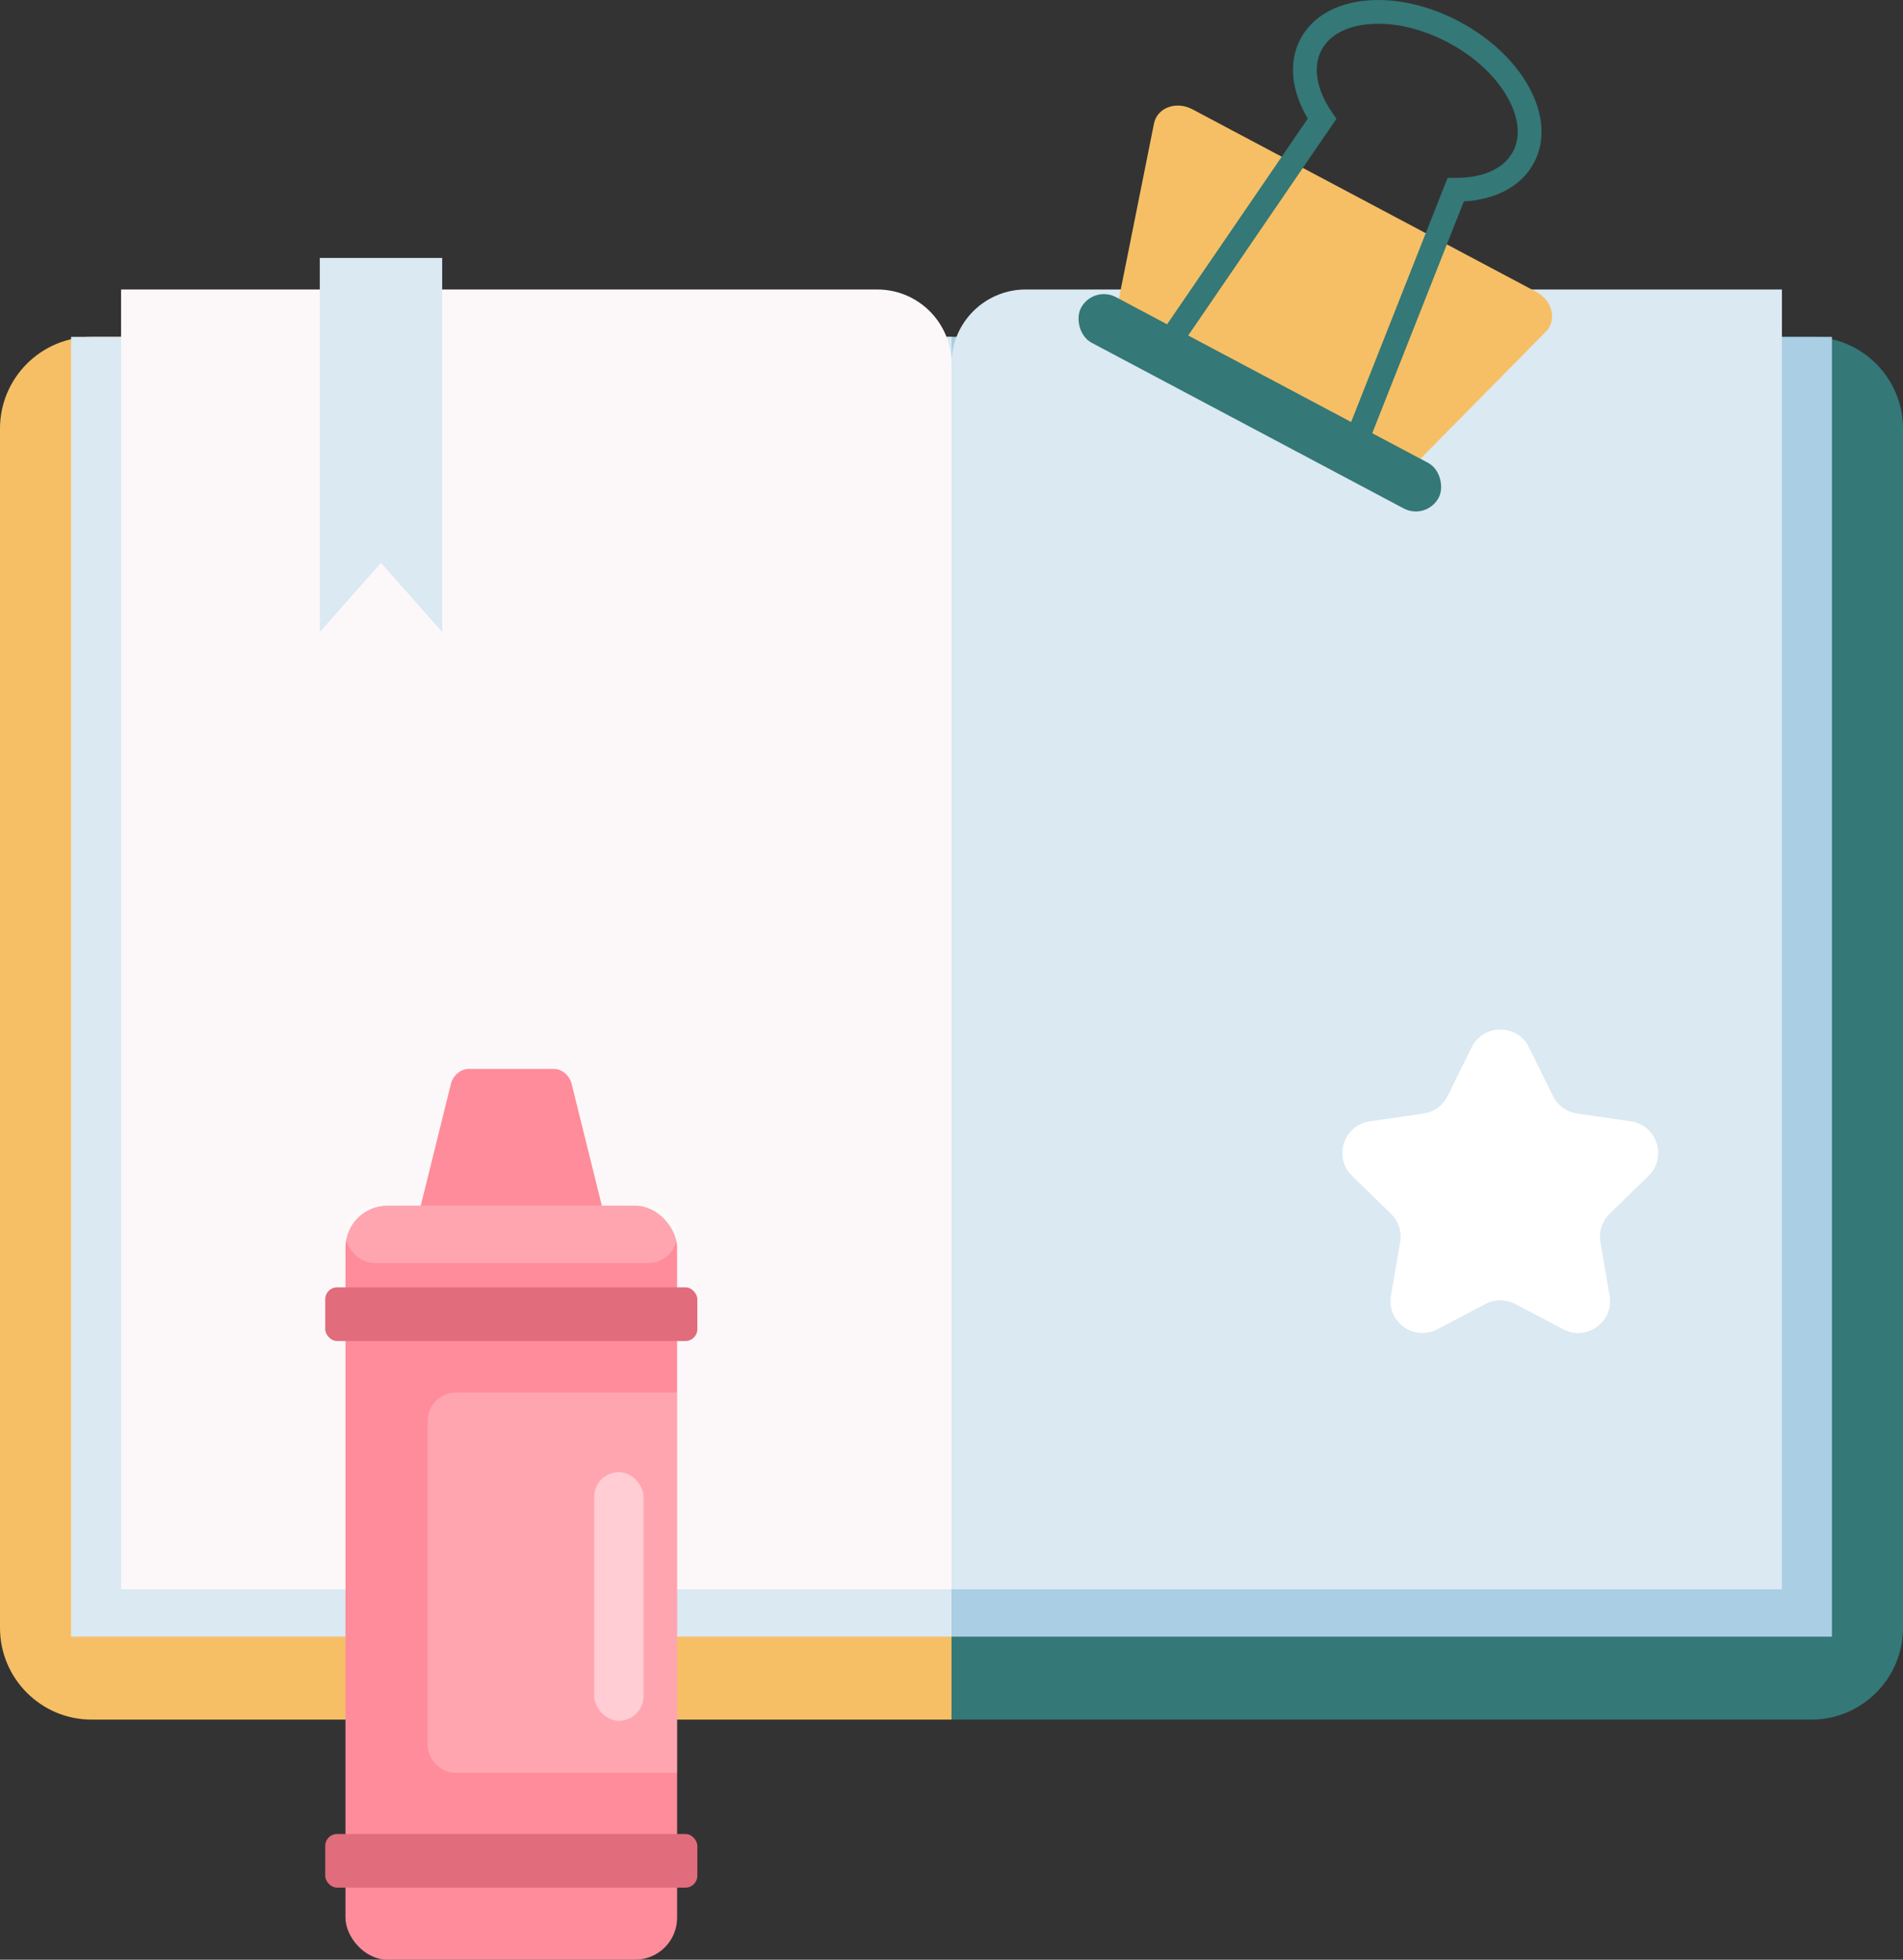   <svg xmlns="http://www.w3.org/2000/svg" viewBox="0 0 510.882 526.123" width="100%" style="vertical-align: middle; max-width: 100%; width: 100%;">
   <rect x="0" y="0" width="510.882" height="526.123" fill="#333333" stroke="none"/>
   <g>
    <g>
     <g>
      <path d="M24.626,90.44H255.441V461.676H24.626C11.035,461.676,0,450.641,0,437.05V115.066C0,101.475,11.035,90.44,24.626,90.44Z" fill="rgb(246,191,101)">
      </path>
      <path d="M255.441,90.44h230.815c13.592,0,24.626,11.035,24.626,24.626V437.05c0,13.592-11.035,24.626-24.626,24.626H255.441V90.44h0Z" fill="rgb(52,120,119)">
      </path>
      <rect x="19.079" y="90.44" width="236.362" height="348.962" fill="rgb(218, 233, 242)">
      </rect>
      <rect x="255.441" y="90.44" width="236.362" height="348.962" fill="rgb(170, 206, 227)">
      </rect>
      <path d="M32.504,77.721H235.522c10.993,0,19.919,8.925,19.919,19.919V426.683H32.504V77.721h0Z" fill="rgb(252, 248, 249)">
      </path>
      <path d="M275.359,77.721h203.018V426.683H255.441V97.64c0-10.993,8.925-19.919,19.919-19.919Z" fill="rgb(218, 233, 242)">
      </path>
      <polygon points="118.711 169.671 102.282 151.119 85.854 169.671 85.854 69.242 118.711 69.242 118.711 169.671" fill="rgb(218, 233, 242)">
      </polygon>
     </g>
     <g>
      <rect x="92.743" y="323.678" width="89.033" height="202.445" rx="11.262" ry="11.262" fill="rgb(255, 140, 154)">
      </rect>
      <path d="M160.015,347.304h-45.51c-4.091,0-5.861-6.238-4.16-13.105l10.716-43.241c.56-2.259,2.658-3.978,4.722-3.978h22.953c2.063,0,4.162,1.719,4.722,3.978l10.716,43.241c1.702,6.867-.069,13.105-4.16,13.105Z" fill="rgb(255, 140, 154)">
      </path>
      <g style="opacity:.22;">
       <rect x="92.743" y="323.678" width="89.033" height="15.409" rx="7.704" ry="7.704" fill="rgb(255, 255, 255)">
       </rect>
      </g>
      <g style="opacity:.22;">
       <path d="M181.776,373.848h-59.344c-4.211,0-7.626,3.414-7.626,7.626v86.854c0,4.211,3.414,7.626,7.626,7.626h59.344v-102.106Z" fill="rgb(255, 255, 255)">
       </path>
      </g>
      <rect x="87.311" y="345.623" width="99.898" height="14.406" rx="3.182" ry="3.182" fill="rgb(224, 108, 124)">
      </rect>
      <rect x="87.311" y="492.375" width="99.898" height="14.406" rx="3.182" ry="3.182" fill="rgb(224, 108, 124)">
      </rect>
      <g style="opacity:.44;">
       <rect x="159.518" y="395.223" width="13.249" height="66.775" rx="6.624" ry="6.624" fill="rgb(255, 255, 255)">
       </rect>
      </g>
     </g>
     <path d="M410.469,281.181l6.452,13.074c1.25,2.534,3.668,4.29,6.464,4.696l14.428,2.096c7.041,1.023,9.853,9.676,4.758,14.643l-10.44,10.176c-2.023,1.972-2.947,4.814-2.469,7.598l2.465,14.369c1.203,7.013-6.158,12.361-12.456,9.05l-12.904-6.784c-2.501-1.315-5.489-1.315-7.99,0l-12.904,6.784c-6.298,3.311-13.659-2.037-12.456-9.05l2.465-14.369c.478-2.785-.446-5.626-2.469-7.598l-10.44-10.176c-5.095-4.966-2.284-13.62,4.758-14.643l14.428-2.096c2.796-.406,5.213-2.162,6.464-4.696l6.452-13.074c3.149-6.38,12.247-6.38,15.396,0Z" fill="rgb(255, 255, 255)">
     </path>
     <g>
      <path d="M379.022,125.514l-79.283-42.097,10.061-50.249c.852-4.257,5.95-6.145,10.321-3.823l92.277,48.996c4.372,2.321,5.663,7.602,2.614,10.692l-35.99,36.481Z" fill="rgb(246,191,101)">
      </path>
      <rect x="283.865" y="101.199" width="108.707" height="13.878" rx="6.939" ry="6.939" transform="translate(90.21 -145.983) rotate(27.967)" fill="rgb(52,120,119)">
      </rect>
      <path d="M364.649,125.783l-57.083-30.31,43.527-63.638c-4.498-7.531-5.227-15.237-1.952-21.403,3.143-5.92,9.474-9.579,17.826-10.303,7.841-.678,16.651,1.33,24.807,5.66,8.154,4.329,14.754,10.501,18.584,17.38,4.079,7.325,4.594,14.619,1.45,20.539-3.273,6.166-10.065,9.879-18.823,10.372l-28.336,71.705Zm-47.788-32.598l44.478,23.616,27.29-69.058,2.181,.011h.153c7.294,0,12.833-2.561,15.211-7.04,2.094-3.944,1.601-9.073-1.39-14.442-3.238-5.816-8.921-11.089-16.002-14.849-7.08-3.759-14.629-5.513-21.264-4.938-6.123,.531-10.648,2.995-12.742,6.939-2.395,4.51-1.383,10.586,2.775,16.671l1.23,1.801-41.921,61.29Z" fill="rgb(52,120,119)">
      </path>
     </g>
    </g>
   </g>
  </svg>
